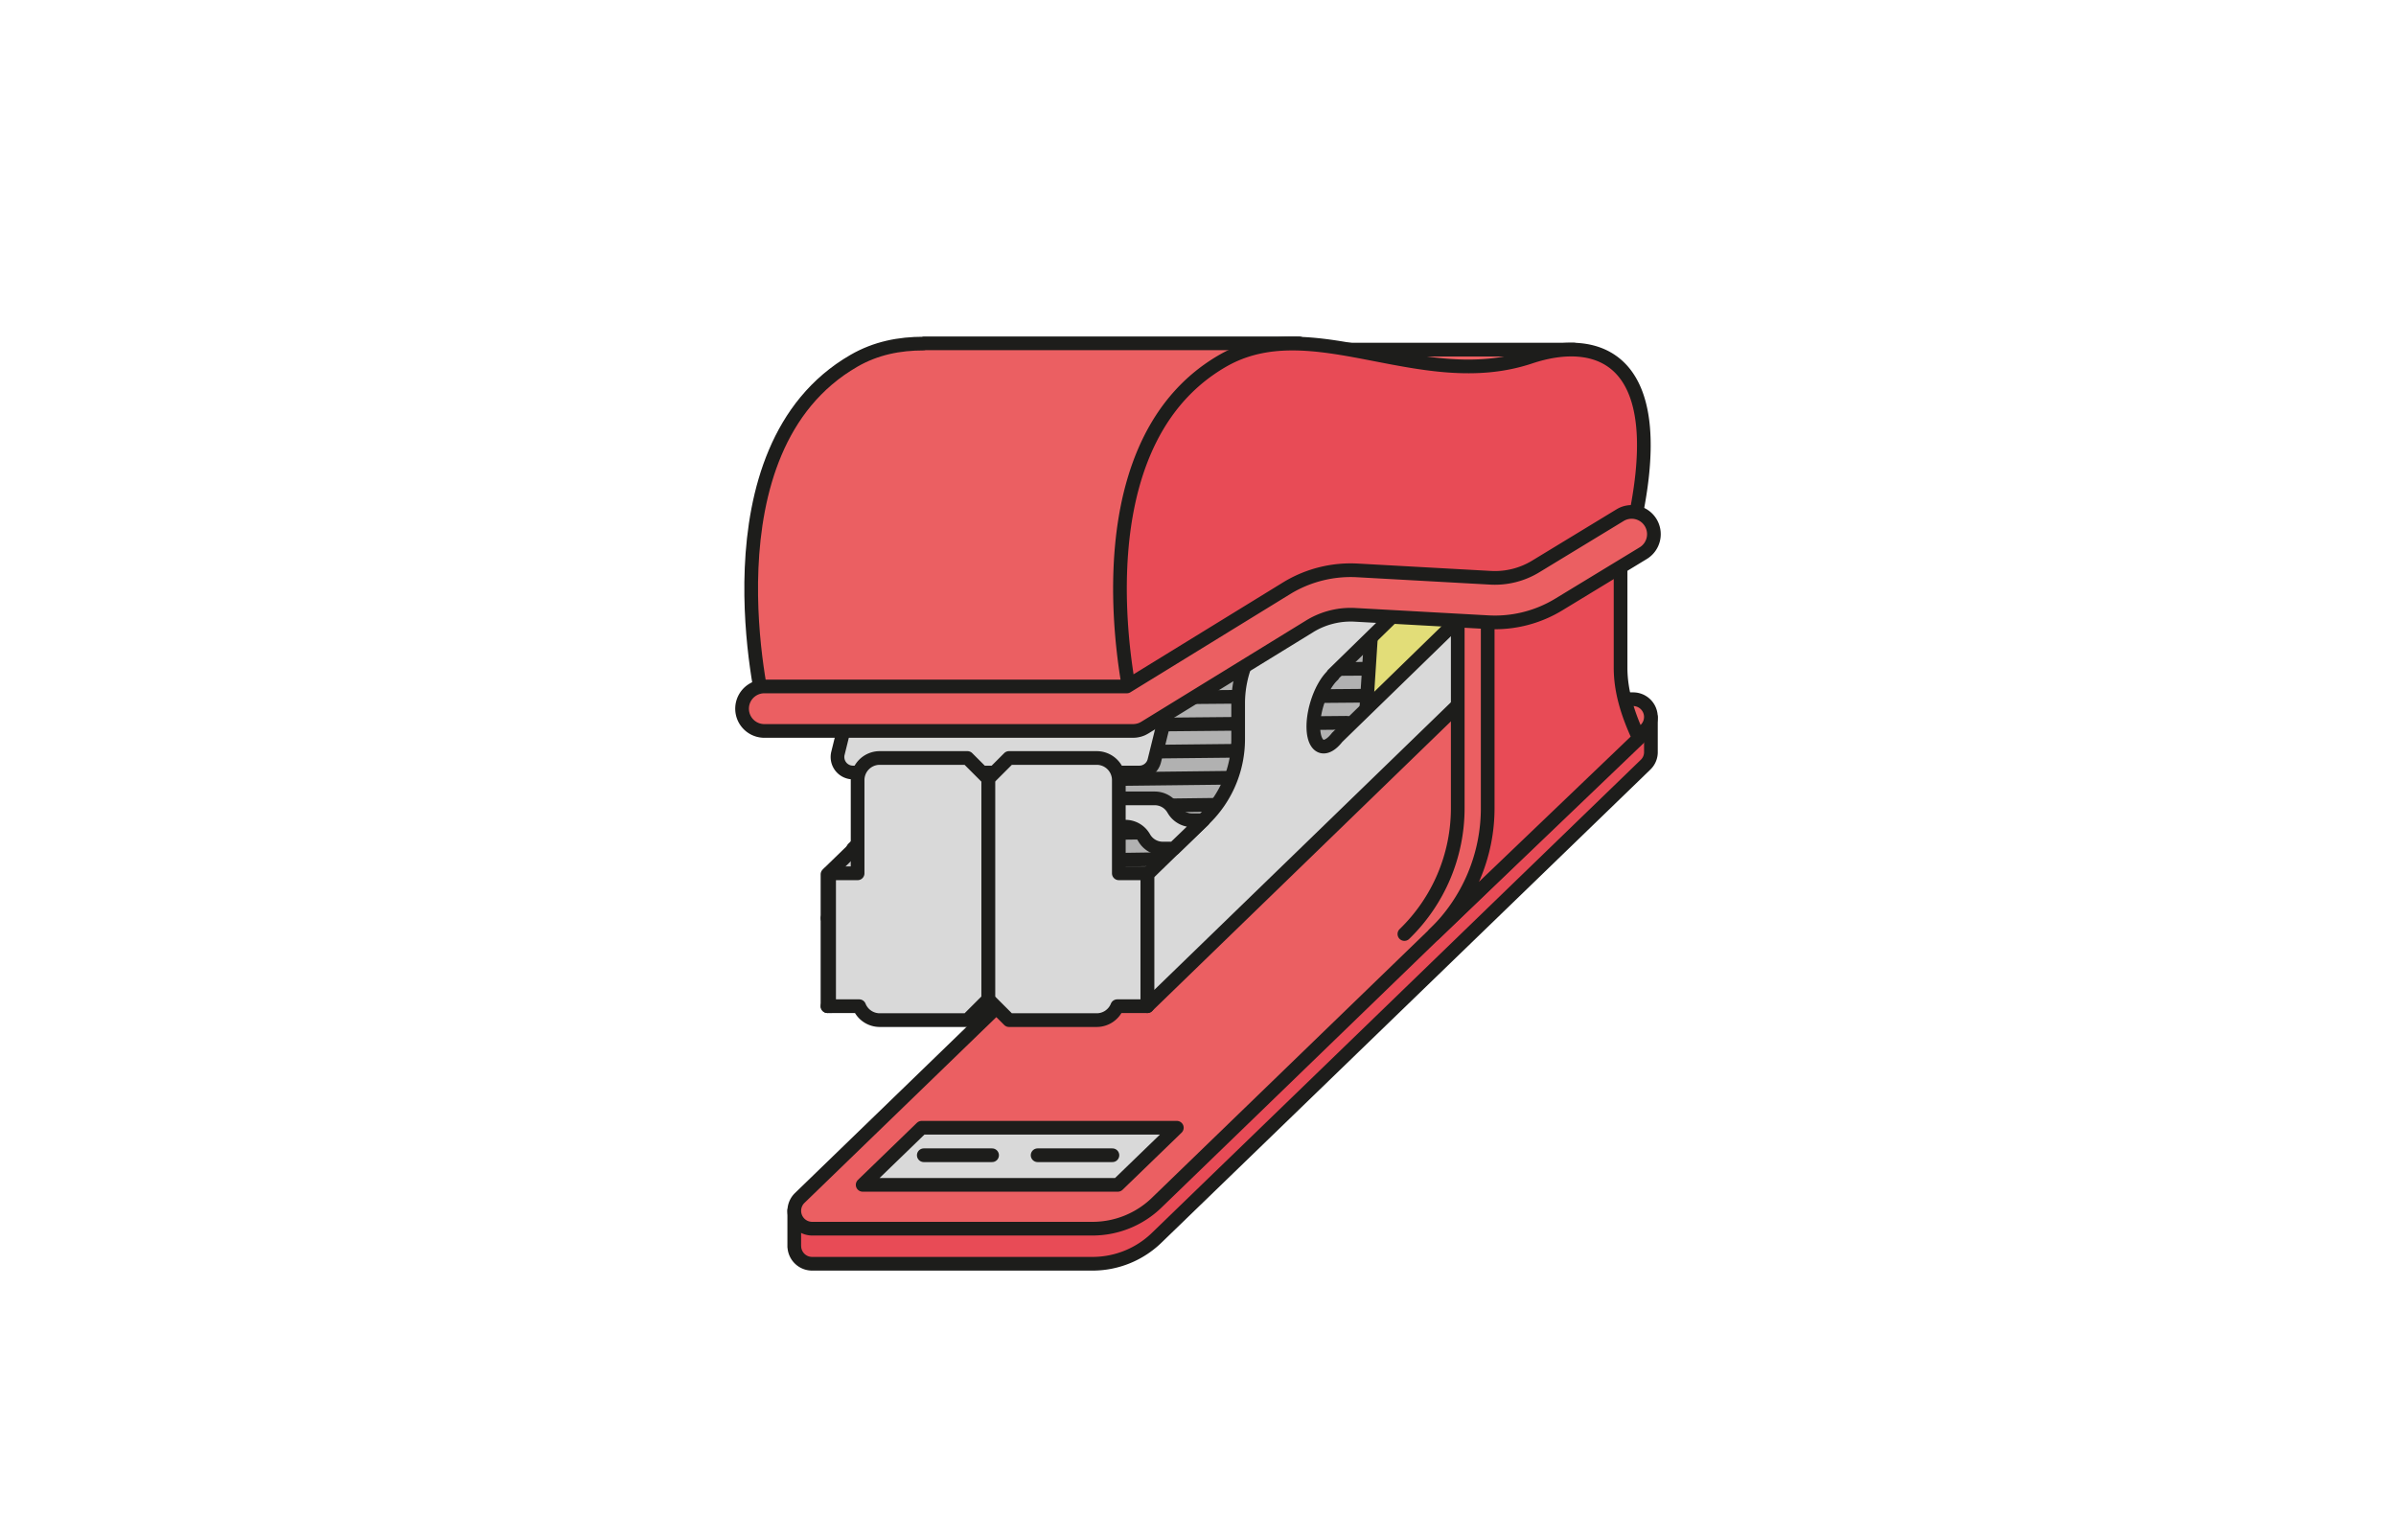 <svg xmlns="http://www.w3.org/2000/svg" width="1400" height="900" viewBox="0 0 1400 900">
  <title>MDAM-B-17</title>
  <g>
    <path d="M556.29,364.47a64.975,64.975,0,0,0-19.7,46.6v20.856a64.979,64.979,0,0,1-19.7,46.6l-33.377,32.431v77.024L759.135,320.176V270.123L594.437,430.9c-3.051,3.953-6.363,6.037-9.11,5.209-5.146-1.55-6.347-12.664-2.683-24.822,2.229-7.4,5.746-13.46,9.317-16.738v-.321L712.246,276.805V212.932Z" fill="#ccc" stroke="#1d1d1b" stroke-linecap="round" stroke-linejoin="round" stroke-width="8"/>
    <path d="M964.641,439.855h0V419.374L946.965,429.1H768.26L506.574,682.5,464.09,707.469v21.123h.043a10.4,10.4,0,0,0,10.426,9.9h163.81a53.9,53.9,0,0,0,37.7-15.38l285.44-276.245A10.15,10.15,0,0,0,964.641,439.855Z" fill="#e84b56" stroke="#1d1d1b" stroke-linecap="round" stroke-linejoin="round" stroke-width="8"/>
    <path d="M474.559,717.994h163.81a53.9,53.9,0,0,0,37.7-15.38l285.44-276.245a10.365,10.365,0,0,0-7.249-17.773h-186L467.251,700.079A10.448,10.448,0,0,0,474.559,717.994Z" fill="#eb5f62" stroke="#1d1d1b" stroke-linecap="round" stroke-linejoin="round" stroke-width="8"/>
    <polygon points="671.847 584.839 483.521 587.983 748.322 331.068 935.193 331.068 671.847 584.839" fill="#b1b1b1" stroke="#1d1d1b" stroke-linecap="round" stroke-linejoin="round" stroke-width="8"/>
    <polygon points="504.057 692.381 538.537 659.012 687.633 659.012 653.152 692.381 504.057 692.381" fill="#d9d9d9" stroke="#1d1d1b" stroke-linecap="round" stroke-linejoin="round" stroke-width="8"/>
    <line x1="539.777" y1="675.08" x2="579.682" y2="675.08" fill="#fff" stroke="#1d1d1b" stroke-linecap="round" stroke-linejoin="round" stroke-width="8"/>
    <line x1="606.285" y1="675.08" x2="649.996" y2="675.08" fill="#fff" stroke="#1d1d1b" stroke-linecap="round" stroke-linejoin="round" stroke-width="8"/>
    <g>
      <line x1="671.847" y1="533.388" x2="483.521" y2="536.533" fill="none" stroke="#1d1d1b" stroke-linecap="round" stroke-linejoin="round" stroke-width="8"/>
      <line x1="688.306" y1="517.528" x2="500.071" y2="520.476" fill="none" stroke="#1d1d1b" stroke-linecap="round" stroke-linejoin="round" stroke-width="8"/>
      <line x1="704.766" y1="501.667" x2="516.621" y2="504.418" fill="none" stroke="#1d1d1b" stroke-linecap="round" stroke-linejoin="round" stroke-width="8"/>
      <line x1="721.225" y1="485.806" x2="533.172" y2="488.361" fill="none" stroke="#1d1d1b" stroke-linecap="round" stroke-linejoin="round" stroke-width="8"/>
      <line x1="737.684" y1="469.946" x2="549.722" y2="472.304" fill="none" stroke="#1d1d1b" stroke-linecap="round" stroke-linejoin="round" stroke-width="8"/>
      <line x1="754.143" y1="454.085" x2="566.272" y2="456.247" fill="none" stroke="#1d1d1b" stroke-linecap="round" stroke-linejoin="round" stroke-width="8"/>
      <line x1="770.602" y1="438.224" x2="582.822" y2="440.19" fill="none" stroke="#1d1d1b" stroke-linecap="round" stroke-linejoin="round" stroke-width="8"/>
      <line x1="787.061" y1="422.364" x2="599.372" y2="424.132" fill="none" stroke="#1d1d1b" stroke-linecap="round" stroke-linejoin="round" stroke-width="8"/>
      <line x1="803.52" y1="406.503" x2="615.922" y2="408.075" fill="none" stroke="#1d1d1b" stroke-linecap="round" stroke-linejoin="round" stroke-width="8"/>
      <line x1="819.98" y1="390.642" x2="632.472" y2="392.018" fill="none" stroke="#1d1d1b" stroke-linecap="round" stroke-linejoin="round" stroke-width="8"/>
      <line x1="836.439" y1="374.782" x2="649.022" y2="375.961" fill="none" stroke="#1d1d1b" stroke-linecap="round" stroke-linejoin="round" stroke-width="8"/>
      <line x1="852.898" y1="358.921" x2="665.572" y2="359.904" fill="none" stroke="#1d1d1b" stroke-linecap="round" stroke-linejoin="round" stroke-width="8"/>
      <line x1="869.357" y1="343.06" x2="682.122" y2="343.847" fill="none" stroke="#1d1d1b" stroke-linecap="round" stroke-linejoin="round" stroke-width="8"/>
      <line x1="885.816" y1="327.2" x2="698.672" y2="327.789" fill="none" stroke="#1d1d1b" stroke-linecap="round" stroke-linejoin="round" stroke-width="8"/>
      <line x1="902.275" y1="311.339" x2="715.222" y2="311.732" fill="none" stroke="#1d1d1b" stroke-linecap="round" stroke-linejoin="round" stroke-width="8"/>
      <line x1="918.734" y1="295.478" x2="731.772" y2="295.675" fill="none" stroke="#1d1d1b" stroke-linecap="round" stroke-linejoin="round" stroke-width="8"/>
      <line x1="935.193" y1="279.618" x2="748.322" y2="279.618" fill="none" stroke="#1d1d1b" stroke-linecap="round" stroke-linejoin="round" stroke-width="8"/>
    </g>
    <polygon points="802.706 346.729 796.489 442.938 908.223 355.597 908.223 249.678 802.706 346.729" fill="#e2dd78" stroke="#1d1d1b" stroke-linecap="round" stroke-linejoin="round" stroke-width="8"/>
    <g>
      <path d="M489.616,440.194l10.29-41.662a9.063,9.063,0,0,1,8.8-6.889H675.978a9.062,9.062,0,0,1,8.8,11.235l-10.29,41.662a9.063,9.063,0,0,1-8.8,6.889H498.413A9.062,9.062,0,0,1,489.616,440.194Z" fill="#d9d9d9" stroke="#1d1d1b" stroke-linecap="round" stroke-linejoin="round" stroke-width="8"/>
      <path d="M772.2,436.107c-5.145-1.55-6.347-12.664-2.683-24.822,2.229-7.4,5.746-13.46,9.317-16.738v-.321L903.789,272.24V208.578L743.161,364.47a64.979,64.979,0,0,0-19.7,46.6v20.856a64.975,64.975,0,0,1-19.7,46.6l-33.377,32.431v77.024L935.158,331.232V281.179L781.308,430.9C778.257,434.851,774.945,436.935,772.2,436.107Z" fill="#d9d9d9" stroke="#1d1d1b" stroke-linecap="round" stroke-linejoin="round" stroke-width="8"/>
      <path d="M498.519,495.866h6.289a12.517,12.517,0,0,0,10.918-6.395h0a12.519,12.519,0,0,1,10.918-6.395H657.556a12.521,12.521,0,0,1,10.743,6.092l.362.607a12.519,12.519,0,0,0,10.743,6.091h6.521L703.1,479.33h-6.522a12.516,12.516,0,0,1-10.742-6.092l-.363-.606a12.516,12.516,0,0,0-10.742-6.092H543.816a12.517,12.517,0,0,0-10.918,6.395h0a12.517,12.517,0,0,1-10.918,6.395h-6.288Z" fill="#d9d9d9" stroke="#1d1d1b" stroke-linecap="round" stroke-linejoin="round" stroke-width="8"/>
      <g>
        <path d="M670.392,510.331H653.735v-54.47a12.922,12.922,0,0,0-12.922-12.923H589.574l-12.153,12.153V583.969l12.153,12.152h51.239a12.919,12.919,0,0,0,12-8.138h17.582Z" fill="#d9d9d9" stroke="#1d1d1b" stroke-linecap="round" stroke-linejoin="round" stroke-width="8"/>
        <path d="M565.269,442.938H514.03a12.923,12.923,0,0,0-12.923,12.923v54.47H484.45v77.652h17.583a12.918,12.918,0,0,0,12,8.138h51.239l12.152-12.152V455.091Z" fill="#d9d9d9" stroke="#1d1d1b" stroke-linecap="round" stroke-linejoin="round" stroke-width="8"/>
      </g>
      <path d="M820.6,545.806h0a102.35,102.35,0,0,0,31.172-73.548V304.17l86.144-79.816V377.719a98.649,98.649,0,0,0,9.226,41.655h0" fill="#eb5f62" stroke="#1d1d1b" stroke-linecap="round" stroke-linejoin="round" stroke-width="8"/>
      <path d="M838.1,545.806h0a102.35,102.35,0,0,0,31.172-73.548V304.17l77.644-43.152v129.2c0,14.392,4.649,28.109,10.726,41.155Z" fill="#e84b56" stroke="#1d1d1b" stroke-linecap="round" stroke-linejoin="round" stroke-width="8"/>
    </g>
    <path d="M759.135,204.31v-3.672H539.777l-.063.143c-14.2,0-27.872,2.6-40.832,10.088C409.355,262.61,446.6,414.139,446.6,414.139H662.091L919.775,204.31Z" fill="#eb5f62" stroke="#1d1d1b" stroke-linecap="round" stroke-linejoin="round" stroke-width="8"/>
    <path d="M662.091,414.139s-37.25-151.529,52.278-203.27c52.218-30.179,115.95,19.038,179.666-2.291,38.867-13.011,84.257-1.3,59.359,103.567L904.128,342.1a59.055,59.055,0,0,1-33.945,8.5l-77.641-4.3a59.048,59.048,0,0,0-33.407,8.182Z" fill="#e84b56" stroke="#1d1d1b" stroke-linecap="round" stroke-linejoin="round" stroke-width="8"/>
    <path d="M964.5,305.391a13,13,0,0,0-17.861-4.354l-49.268,29.956a45.852,45.852,0,0,1-26.473,6.632l-77.638-4.3a71.861,71.861,0,0,0-40.762,9.983c-.059.035-.115.07-.172.105l-93.913,57.722H446.6a13,13,0,0,0,0,26H662.07l.032,0c.048,0,.1-.009.144-.009a13.349,13.349,0,0,0,1.409-.095c.164-.02.328-.049.492-.075q.589-.094,1.16-.24c.135-.034.27-.065.4-.1a13.025,13.025,0,0,0,1.53-.543c.033-.015.066-.034.1-.048a13.068,13.068,0,0,0,1.394-.728c.053-.032.108-.052.161-.084l96.953-59.591a45.876,45.876,0,0,1,25.974-6.334l77.639,4.3a71.783,71.783,0,0,0,41.418-10.377l49.267-29.955A13,13,0,0,0,964.5,305.391Z" fill="#eb5f62" stroke="#1d1d1b" stroke-linecap="round" stroke-linejoin="round" stroke-width="8"/>
  </g>
</svg>
